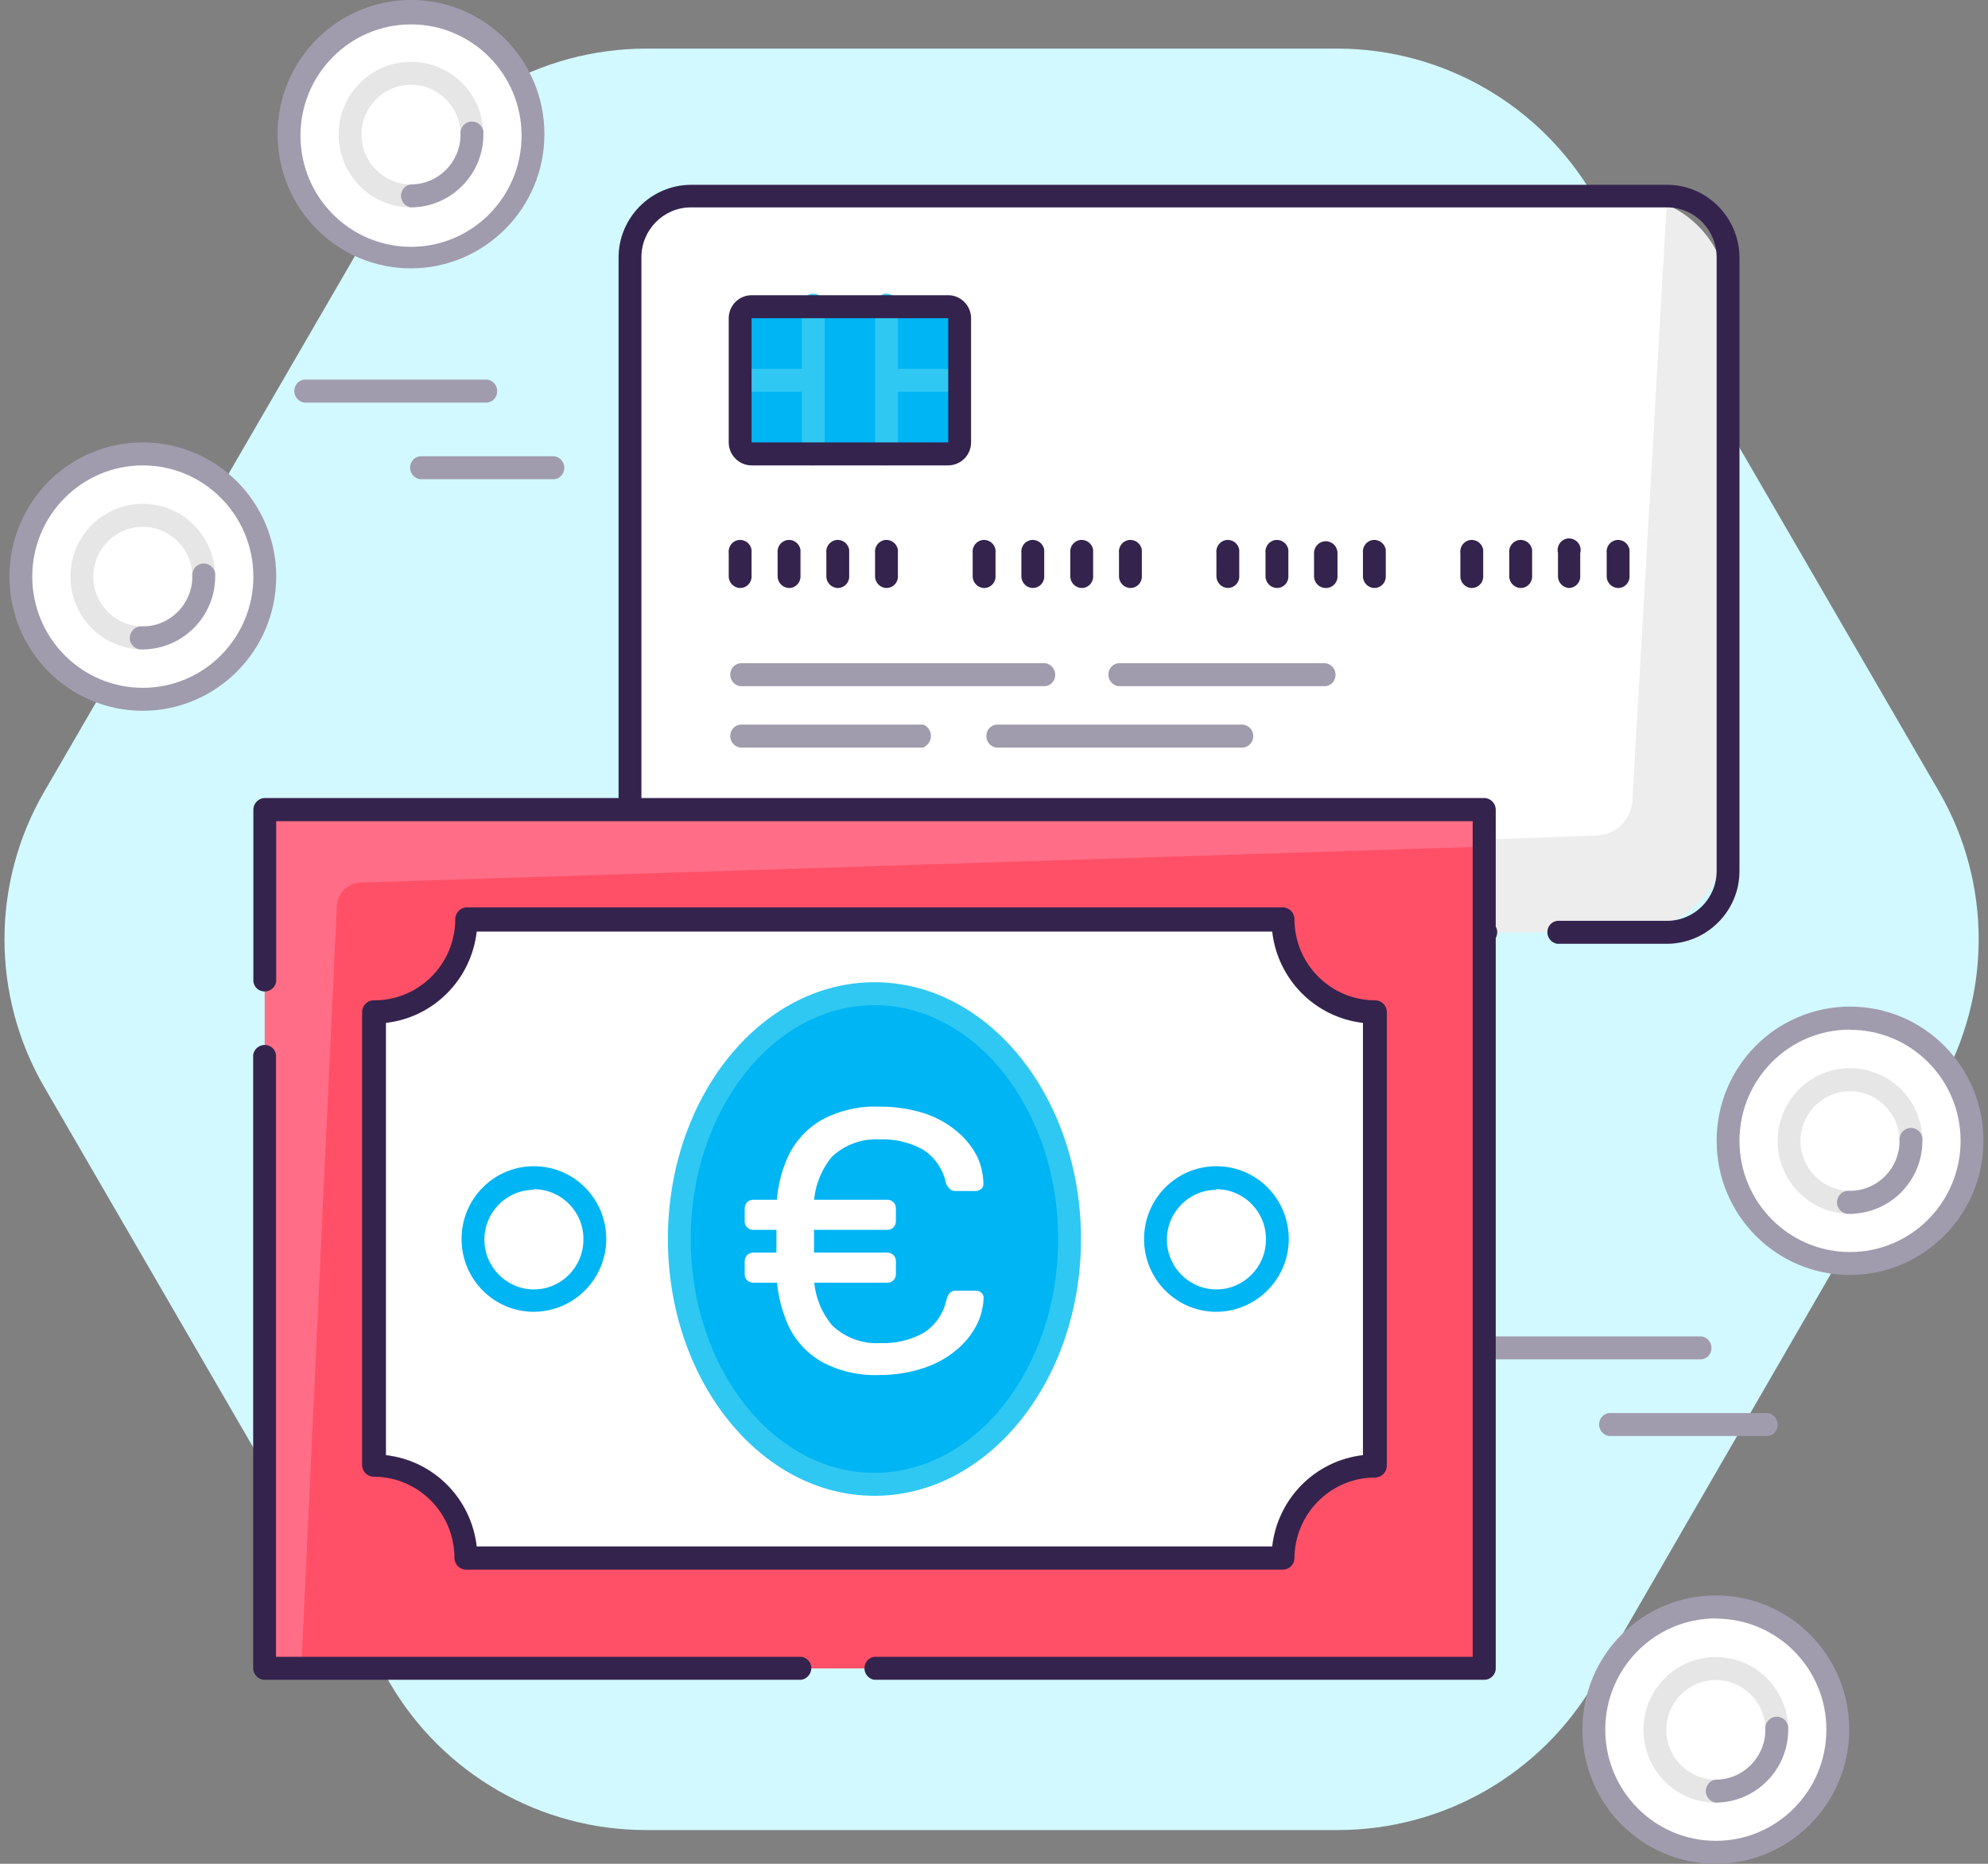 <svg width="160" height="150" viewBox="0 0 160 150" fill="none" xmlns="http://www.w3.org/2000/svg">
<rect x="0" y="0" width="160" height="150" fill="#808080" stroke="none"/>
<g clip-path="url(#clip0_3291_20691)">
<path d="M52.03 147.284H107.661C116.168 147.284 124.025 142.784 128.335 135.404L156.053 87.477C160.315 80.13 160.315 71.049 156.053 63.701L128.27 15.807C123.976 8.443 116.136 3.927 107.661 3.911H52.03C43.523 3.911 35.666 8.411 31.356 15.79L3.557 63.718C-0.705 71.065 -0.705 80.13 3.557 87.477L31.34 135.388C35.634 142.784 43.523 147.3 52.03 147.284Z" fill="#D2F9FF"/>
<path d="M130.938 15.807H58.878C54.386 15.807 50.745 19.47 50.745 23.988V66.859C50.745 71.378 54.386 75.041 58.878 75.041H130.938C135.43 75.041 139.071 71.378 139.071 66.859V23.988C139.071 19.47 135.43 15.807 130.938 15.807Z" fill="#EDEDED"/>
<path d="M128.546 67.236L50.728 70.099V20.732C50.728 18.016 52.908 15.823 55.608 15.823H134.175L131.377 64.454C131.279 65.976 130.059 67.187 128.546 67.236Z" fill="white"/>
<path d="M134.175 75.957H125.342C124.838 75.892 124.48 75.417 124.545 74.91C124.594 74.485 124.919 74.157 125.342 74.108H134.175C136.371 74.108 138.16 72.308 138.16 70.099V20.732C138.176 18.523 136.403 16.707 134.207 16.69C134.207 16.69 134.191 16.69 134.175 16.69H55.608C53.413 16.69 51.623 18.49 51.623 20.699V70.099C51.623 72.308 53.413 74.108 55.608 74.108H119.454C119.958 74.043 120.43 74.403 120.495 74.91C120.56 75.417 120.202 75.892 119.698 75.957C119.616 75.957 119.535 75.957 119.454 75.957H55.608C52.404 75.957 49.801 73.323 49.785 70.099V20.732C49.785 17.509 52.404 14.89 55.608 14.874H134.175C137.379 14.874 139.982 17.509 139.998 20.732V70.099C139.998 73.323 137.379 75.941 134.175 75.957Z" fill="#34234D"/>
<path d="M75.616 24.692H61.204C60.305 24.692 59.577 25.424 59.577 26.328V34.902C59.577 35.806 60.305 36.539 61.204 36.539H75.616C76.514 36.539 77.242 35.806 77.242 34.902V26.328C77.242 25.424 76.514 24.692 75.616 24.692Z" fill="#00B5F4"/>
<path d="M65.466 37.455C64.962 37.455 64.539 37.03 64.539 36.522V24.692C64.474 24.185 64.832 23.71 65.336 23.645C65.84 23.579 66.312 23.939 66.377 24.446C66.377 24.528 66.377 24.61 66.377 24.692V36.539C66.377 37.046 65.97 37.439 65.466 37.455Z" fill="#2FC8F2"/>
<path d="M71.355 37.455C70.85 37.455 70.428 37.03 70.428 36.522V24.692C70.362 24.185 70.72 23.71 71.225 23.645C71.729 23.579 72.201 23.939 72.266 24.446C72.266 24.528 72.266 24.61 72.266 24.692V36.539C72.266 37.046 71.859 37.439 71.355 37.455Z" fill="#2FC8F2"/>
<path d="M77.243 31.532H71.355C70.85 31.466 70.492 30.992 70.557 30.484C70.606 30.059 70.932 29.732 71.355 29.683H77.243C77.747 29.748 78.105 30.223 78.04 30.73C77.991 31.155 77.666 31.483 77.243 31.532Z" fill="#2FC8F2"/>
<path d="M65.466 31.532H59.577C59.073 31.466 58.715 30.992 58.78 30.484C58.829 30.059 59.154 29.732 59.577 29.683H65.466C65.97 29.764 66.311 30.255 66.23 30.763C66.165 31.155 65.856 31.466 65.466 31.532Z" fill="#2FC8F2"/>
<path d="M76.332 37.455H60.489C59.48 37.455 58.65 36.62 58.65 35.606V25.608C58.65 24.593 59.48 23.759 60.489 23.759H76.316C77.324 23.759 78.154 24.593 78.154 25.608V35.606C78.154 36.62 77.34 37.438 76.332 37.455ZM60.489 25.608V35.606H76.316V25.608H60.489Z" fill="#34234D"/>
<path d="M84.123 55.225H59.577C59.073 55.16 58.715 54.685 58.78 54.178C58.829 53.753 59.154 53.425 59.577 53.376H84.123C84.627 53.442 84.985 53.916 84.92 54.423C84.871 54.849 84.546 55.176 84.123 55.225Z" fill="#A09CAD"/>
<path d="M106.685 55.225H90.012C89.507 55.16 89.15 54.685 89.215 54.178C89.263 53.753 89.589 53.425 90.012 53.376H106.685C107.189 53.442 107.547 53.916 107.482 54.423C107.433 54.849 107.108 55.176 106.685 55.225Z" fill="#A09CAD"/>
<path d="M74.298 60.167H59.577C59.073 60.101 58.715 59.627 58.78 59.12C58.829 58.694 59.154 58.367 59.577 58.318H74.298C74.786 58.481 75.03 59.038 74.884 59.529C74.786 59.807 74.575 60.036 74.298 60.167Z" fill="#A09CAD"/>
<path d="M99.82 60.167H80.186C79.682 60.102 79.324 59.627 79.389 59.12C79.438 58.694 79.764 58.367 80.186 58.318H99.82C100.324 58.252 100.796 58.612 100.861 59.12C100.926 59.627 100.568 60.102 100.064 60.167C99.983 60.167 99.901 60.167 99.82 60.167Z" fill="#A09CAD"/>
<path d="M136.94 109.403H117.241C116.737 109.338 116.379 108.863 116.444 108.356C116.493 107.931 116.818 107.603 117.241 107.554H136.94C137.444 107.62 137.802 108.094 137.737 108.601C137.688 109.027 137.363 109.354 136.94 109.403Z" fill="#A09CAD"/>
<path d="M142.275 115.572H129.506C129.002 115.507 128.644 115.032 128.709 114.525C128.758 114.099 129.083 113.772 129.506 113.723H142.259C142.763 113.789 143.121 114.247 143.072 114.77C143.023 115.196 142.698 115.523 142.275 115.572Z" fill="#A09CAD"/>
<path d="M39.212 32.399H24.491C23.987 32.333 23.629 31.859 23.694 31.352C23.743 30.926 24.068 30.599 24.491 30.55H39.212C39.717 30.615 40.074 31.09 40.009 31.597C39.961 32.023 39.635 32.35 39.212 32.399Z" fill="#A09CAD"/>
<path d="M44.612 38.568H33.812C33.307 38.502 32.949 38.028 33.014 37.52C33.063 37.095 33.389 36.768 33.812 36.719H44.612C45.117 36.784 45.474 37.259 45.409 37.766C45.361 38.191 45.035 38.519 44.612 38.568Z" fill="#A09CAD"/>
<path d="M119.454 65.158H21.303V134.259H119.454V65.158Z" fill="#FF6E86"/>
<path d="M119.454 134.275H24.247L27.11 72.914C27.159 71.883 27.988 71.065 29.013 71.032L119.454 68.136V134.275Z" fill="#FF5067"/>
<path d="M64.49 135.191H21.303C20.799 135.191 20.376 134.766 20.376 134.259V84.908C20.441 84.401 20.913 84.041 21.417 84.106C21.84 84.155 22.165 84.482 22.214 84.908V133.342H64.506C65.011 133.408 65.368 133.882 65.287 134.39C65.222 134.799 64.897 135.126 64.49 135.191Z" fill="#34234D"/>
<path d="M119.453 135.191H70.378C69.874 135.126 69.516 134.651 69.581 134.144C69.63 133.719 69.955 133.391 70.378 133.342H118.526V66.09H22.23V78.984C22.165 79.492 21.693 79.852 21.189 79.786C20.766 79.737 20.44 79.41 20.392 78.984V65.157C20.392 64.65 20.814 64.225 21.319 64.225H119.453C119.958 64.225 120.381 64.65 120.381 65.157V134.275C120.381 134.782 119.958 135.191 119.453 135.191Z" fill="#34234D"/>
<path d="M103.253 125.39H37.504C37.504 121.299 34.235 117.994 30.168 117.977C30.168 117.977 30.152 117.977 30.136 117.977V81.455C34.202 81.455 37.504 78.133 37.504 74.043H103.253C103.253 78.133 106.555 81.455 110.621 81.455V117.977C106.555 117.977 103.269 121.266 103.253 125.357C103.253 125.357 103.253 125.374 103.253 125.39Z" fill="white"/>
<path d="M103.253 126.323H37.504C37 126.323 36.577 125.897 36.577 125.39C36.577 121.774 33.666 118.845 30.071 118.845C29.567 118.845 29.144 118.419 29.144 117.912V81.455C29.144 80.948 29.534 80.523 30.055 80.506C30.087 80.506 30.103 80.506 30.136 80.506C33.731 80.506 36.642 77.577 36.642 73.961C36.642 73.454 37.065 73.028 37.569 73.028H103.253C103.757 73.028 104.18 73.454 104.18 73.961C104.18 77.577 107.092 80.506 110.686 80.506C111.191 80.506 111.614 80.932 111.614 81.439V117.978C111.614 118.485 111.191 118.91 110.686 118.91C107.092 118.91 104.18 121.839 104.18 125.456C104.147 125.946 103.741 126.323 103.253 126.323ZM38.367 124.457H102.391C102.83 120.596 105.855 117.552 109.694 117.11V82.323C105.855 81.881 102.83 78.837 102.391 74.975H38.367C37.927 78.837 34.902 81.881 31.063 82.323V117.11C34.902 117.552 37.927 120.596 38.367 124.457Z" fill="#34234D"/>
<path d="M70.379 119.466C79.048 119.466 86.076 110.624 86.076 99.716C86.076 88.808 79.048 79.966 70.379 79.966C61.709 79.966 54.682 88.808 54.682 99.716C54.682 110.624 61.709 119.466 70.379 119.466Z" fill="#00B5F4"/>
<path d="M70.378 120.383C61.22 120.383 53.754 111.105 53.754 99.716C53.754 88.328 61.204 79.05 70.378 79.05C79.552 79.05 87.002 88.311 87.002 99.716C87.002 111.121 79.536 120.383 70.378 120.383ZM70.378 80.899C62.245 80.899 55.592 89.342 55.592 99.716C55.592 110.09 62.229 118.534 70.378 118.534C78.528 118.534 85.164 110.09 85.164 99.716C85.164 89.342 78.528 80.899 70.378 80.899Z" fill="#2FC8F2"/>
<path d="M97.9 105.574C94.68 105.574 92.077 102.956 92.077 99.716C92.077 96.477 94.68 93.858 97.9 93.858C101.121 93.858 103.724 96.477 103.724 99.716C103.724 102.94 101.105 105.558 97.9 105.574ZM97.9 95.757C95.704 95.757 93.915 97.556 93.915 99.766C93.915 101.974 95.704 103.774 97.9 103.774C100.096 103.774 101.886 101.974 101.886 99.766C101.918 97.556 100.145 95.74 97.949 95.707C97.933 95.707 97.917 95.707 97.9 95.707V95.757Z" fill="#00B5F4"/>
<path d="M42.97 105.574C39.749 105.574 37.147 102.956 37.147 99.716C37.147 96.477 39.749 93.858 42.97 93.858C46.191 93.858 48.793 96.477 48.793 99.716C48.793 102.94 46.174 105.558 42.97 105.574ZM42.97 95.757C40.774 95.757 38.985 97.556 38.985 99.766C38.985 101.974 40.774 103.774 42.97 103.774C45.166 103.774 46.955 101.974 46.955 99.766C46.988 97.556 45.215 95.74 43.019 95.707C43.002 95.707 42.986 95.707 42.97 95.707V95.757Z" fill="#00B5F4"/>
<path d="M59.577 47.322C59.073 47.322 58.65 46.897 58.65 46.389V44.508C58.585 44 58.943 43.526 59.447 43.46C59.952 43.395 60.423 43.755 60.488 44.262C60.488 44.344 60.488 44.426 60.488 44.508V46.487C60.44 46.962 60.049 47.322 59.577 47.322Z" fill="#34234D"/>
<path d="M63.514 47.322C63.01 47.322 62.587 46.897 62.587 46.389V44.508C62.522 44 62.88 43.526 63.384 43.46C63.888 43.395 64.36 43.755 64.425 44.262C64.425 44.344 64.425 44.426 64.425 44.508V46.487C64.376 46.962 63.986 47.322 63.514 47.322Z" fill="#34234D"/>
<path d="M67.434 47.322C66.93 47.322 66.507 46.897 66.507 46.389V44.508C66.442 44 66.799 43.526 67.304 43.46C67.808 43.395 68.28 43.755 68.345 44.262C68.345 44.344 68.345 44.426 68.345 44.508V46.487C68.296 46.962 67.906 47.322 67.434 47.322Z" fill="#34234D"/>
<path d="M71.355 47.322C70.85 47.322 70.428 46.897 70.428 46.389V44.508C70.362 44 70.72 43.526 71.225 43.46C71.729 43.395 72.201 43.755 72.266 44.262C72.266 44.344 72.266 44.426 72.266 44.508V46.487C72.217 46.962 71.826 47.322 71.355 47.322Z" fill="#34234D"/>
<path d="M79.211 47.322C78.707 47.322 78.284 46.897 78.284 46.389V44.508C78.219 44 78.577 43.526 79.081 43.46C79.585 43.395 80.057 43.755 80.122 44.262C80.122 44.344 80.122 44.426 80.122 44.508V46.487C80.073 46.962 79.683 47.322 79.211 47.322Z" fill="#34234D"/>
<path d="M83.131 47.322C82.627 47.322 82.204 46.897 82.204 46.389V44.508C82.139 44 82.497 43.526 83.001 43.46C83.505 43.395 83.977 43.755 84.042 44.262C84.042 44.344 84.042 44.426 84.042 44.508V46.487C83.993 46.962 83.603 47.322 83.131 47.322Z" fill="#34234D"/>
<path d="M87.068 47.322C86.563 47.322 86.141 46.897 86.141 46.389V44.508C86.075 44 86.433 43.526 86.938 43.46C87.442 43.395 87.913 43.755 87.978 44.262C87.978 44.344 87.978 44.426 87.978 44.508V46.487C87.93 46.962 87.539 47.322 87.068 47.322Z" fill="#34234D"/>
<path d="M90.987 47.322C90.483 47.322 90.06 46.897 90.06 46.389V44.508C89.995 44 90.353 43.526 90.857 43.46C91.362 43.395 91.833 43.755 91.898 44.262C91.898 44.344 91.898 44.426 91.898 44.508V46.487C91.85 46.962 91.459 47.322 90.987 47.322Z" fill="#34234D"/>
<path d="M98.845 47.322C98.34 47.322 97.918 46.913 97.901 46.406V44.508C97.836 44 98.194 43.526 98.698 43.46C99.203 43.395 99.674 43.755 99.739 44.262C99.739 44.344 99.739 44.426 99.739 44.508V46.487C99.691 46.946 99.316 47.306 98.845 47.322Z" fill="#34234D"/>
<path d="M102.781 47.322C102.276 47.322 101.853 46.897 101.853 46.389V44.508C101.788 44 102.146 43.526 102.65 43.46C103.155 43.395 103.626 43.755 103.691 44.262C103.691 44.344 103.691 44.426 103.691 44.508V46.487C103.643 46.962 103.252 47.322 102.781 47.322Z" fill="#34234D"/>
<path d="M106.685 47.322C106.181 47.322 105.758 46.896 105.758 46.389V44.507C105.758 43.984 106.181 43.558 106.701 43.558C107.222 43.558 107.645 43.984 107.645 44.507V46.487C107.596 46.978 107.157 47.355 106.669 47.322H106.685Z" fill="#34234D"/>
<path d="M110.621 47.322C110.117 47.322 109.694 46.897 109.694 46.389V44.508C109.629 44 109.987 43.526 110.491 43.46C110.995 43.395 111.467 43.755 111.532 44.262C111.532 44.344 111.532 44.426 111.532 44.508V46.487C111.483 46.962 111.093 47.322 110.621 47.322Z" fill="#34234D"/>
<path d="M118.461 47.322C117.957 47.322 117.534 46.897 117.534 46.389V44.508C117.469 44 117.827 43.526 118.331 43.46C118.835 43.395 119.307 43.755 119.372 44.262C119.372 44.344 119.372 44.426 119.372 44.508V46.487C119.323 46.962 118.933 47.322 118.461 47.322Z" fill="#34234D"/>
<path d="M122.398 47.322C121.893 47.322 121.471 46.897 121.471 46.389V44.508C121.405 44 121.763 43.526 122.268 43.46C122.772 43.395 123.244 43.755 123.309 44.262C123.309 44.344 123.309 44.426 123.309 44.508V46.487C123.26 46.962 122.869 47.322 122.398 47.322Z" fill="#34234D"/>
<path d="M126.318 47.322C125.814 47.322 125.391 46.897 125.391 46.389V44.508C125.261 44.017 125.554 43.493 126.042 43.362C126.53 43.231 127.05 43.526 127.181 44.017C127.229 44.18 127.229 44.344 127.181 44.508V46.487C127.132 46.946 126.774 47.289 126.318 47.322Z" fill="#34234D"/>
<path d="M130.239 47.322C129.734 47.322 129.311 46.897 129.311 46.389V44.508C129.246 44 129.604 43.526 130.108 43.46C130.613 43.395 131.084 43.755 131.149 44.262C131.149 44.344 131.149 44.426 131.149 44.508V46.487C131.101 46.962 130.71 47.322 130.239 47.322Z" fill="#34234D"/>
<path d="M33.08 20.732C38.497 20.732 42.889 16.314 42.889 10.865C42.889 5.416 38.497 0.998 33.08 0.998C27.663 0.998 23.271 5.416 23.271 10.865C23.271 16.314 27.663 20.732 33.08 20.732Z" fill="white"/>
<path d="M33.08 21.599C27.142 21.599 22.344 16.772 22.344 10.8C22.344 4.827 27.159 0 33.08 0C39.017 0 43.815 4.827 43.815 10.8C43.815 16.756 39 21.583 33.08 21.599ZM33.08 1.964C28.167 1.964 24.182 5.973 24.182 10.914C24.182 15.856 28.167 19.865 33.08 19.865C37.992 19.865 41.977 15.856 41.977 10.914C41.977 5.973 37.992 1.964 33.08 1.964Z" fill="#A09CAD"/>
<path d="M33.079 16.69C29.858 16.69 27.256 14.072 27.256 10.832C27.256 7.592 29.858 4.974 33.079 4.974C36.3 4.974 38.903 7.592 38.903 10.832C38.968 11.34 38.61 11.814 38.105 11.88C37.601 11.945 37.13 11.585 37.064 11.078C37.064 10.996 37.064 10.914 37.064 10.832C37.064 8.623 35.275 6.823 33.079 6.823C30.883 6.823 29.094 8.623 29.094 10.832C29.094 13.041 30.883 14.841 33.079 14.841C33.583 14.907 33.941 15.381 33.876 15.889C33.827 16.314 33.502 16.641 33.079 16.69Z" fill="#E6E6E6"/>
<path d="M33.08 16.69C32.576 16.625 32.218 16.15 32.283 15.643C32.332 15.218 32.657 14.89 33.08 14.841C35.276 14.841 37.065 13.041 37.065 10.832C37 10.325 37.358 9.85 37.862 9.785C38.367 9.72 38.838 10.08 38.903 10.587C38.903 10.669 38.903 10.75 38.903 10.832C38.903 14.056 36.285 16.674 33.08 16.69Z" fill="#A09CAD"/>
<path d="M148.895 101.68C154.313 101.68 158.704 97.262 158.704 91.813C158.704 86.364 154.313 81.946 148.895 81.946C143.478 81.946 139.087 86.364 139.087 91.813C139.087 97.262 143.478 101.68 148.895 101.68Z" fill="white"/>
<path d="M148.896 102.613C142.959 102.613 138.16 97.785 138.16 91.813C138.16 85.841 142.959 81.013 148.896 81.013C154.833 81.013 159.632 85.841 159.632 91.813C159.632 97.769 154.817 102.596 148.896 102.613ZM148.896 82.862C143.983 82.862 139.998 86.871 139.998 91.813C139.998 96.755 143.983 100.764 148.896 100.764C153.808 100.764 157.794 96.755 157.794 91.813C157.794 86.871 153.808 82.879 148.896 82.879V82.862Z" fill="#A09CAD"/>
<path d="M148.896 97.687C145.675 97.687 143.072 95.069 143.072 91.829C143.072 88.59 145.675 85.971 148.896 85.971C152.116 85.971 154.719 88.59 154.719 91.829C154.654 92.337 154.182 92.697 153.678 92.631C153.255 92.582 152.93 92.255 152.881 91.829C152.881 89.62 151.092 87.82 148.896 87.82C146.7 87.82 144.91 89.62 144.91 91.829C144.91 94.038 146.7 95.838 148.896 95.838C149.416 95.838 149.855 96.231 149.855 96.771C149.855 97.295 149.432 97.737 148.896 97.737V97.704V97.687Z" fill="#E6E6E6"/>
<path d="M148.895 97.687C148.391 97.753 147.919 97.393 147.854 96.885C147.789 96.378 148.147 95.904 148.651 95.838C148.733 95.838 148.814 95.838 148.895 95.838C151.091 95.838 152.881 94.038 152.881 91.829C152.816 91.322 153.173 90.847 153.678 90.782C154.182 90.717 154.654 91.077 154.719 91.584C154.719 91.666 154.719 91.748 154.719 91.829C154.719 95.053 152.1 97.671 148.895 97.687Z" fill="#A09CAD"/>
<path d="M138.095 149.067C143.512 149.067 147.903 144.65 147.903 139.2C147.903 133.751 143.512 129.333 138.095 129.333C132.678 129.333 128.286 133.751 128.286 139.2C128.286 144.65 132.678 149.067 138.095 149.067Z" fill="white"/>
<path d="M138.095 150C132.158 150 127.359 145.173 127.359 139.2C127.359 133.228 132.158 128.401 138.095 128.401C144.032 128.401 148.831 133.228 148.831 139.2C148.831 145.157 144.016 149.984 138.095 150ZM138.095 130.25C133.183 130.25 129.197 134.259 129.197 139.2C129.197 144.142 133.183 148.151 138.095 148.151C143.008 148.151 146.993 144.142 146.993 139.2C146.993 134.259 143.008 130.266 138.095 130.266V130.25Z" fill="#A09CAD"/>
<path d="M138.095 145.075C134.874 145.075 132.271 142.457 132.271 139.217C132.271 135.977 134.874 133.359 138.095 133.359C141.316 133.359 143.918 135.977 143.918 139.217C143.983 139.724 143.625 140.199 143.121 140.264C142.617 140.33 142.145 139.97 142.08 139.462C142.08 139.38 142.08 139.299 142.08 139.217C142.08 137.008 140.291 135.208 138.095 135.208C135.899 135.208 134.11 137.008 134.11 139.217C134.11 141.426 135.899 143.226 138.095 143.226C138.599 143.226 139.022 143.635 139.022 144.158C139.022 144.666 138.599 145.091 138.095 145.091V145.075Z" fill="#E6E6E6"/>
<path d="M138.095 145.075C137.59 145.009 137.233 144.535 137.298 144.028C137.346 143.602 137.672 143.275 138.095 143.226C140.291 143.226 142.08 141.426 142.08 139.217C142.015 138.71 142.373 138.235 142.877 138.17C143.381 138.104 143.853 138.464 143.918 138.971C143.918 139.053 143.918 139.135 143.918 139.217C143.918 142.44 141.299 145.058 138.095 145.075Z" fill="#A09CAD"/>
<path d="M11.494 56.272C16.911 56.272 21.303 51.855 21.303 46.406C21.303 40.956 16.911 36.539 11.494 36.539C6.077 36.539 1.686 40.956 1.686 46.406C1.686 51.855 6.077 56.272 11.494 56.272Z" fill="white"/>
<path d="M11.495 57.205C5.557 57.205 0.759 52.378 0.759 46.406C0.759 40.433 5.557 35.606 11.495 35.606C17.432 35.606 22.23 40.433 22.23 46.406C22.23 52.362 17.416 57.189 11.495 57.205ZM11.495 37.455C6.582 37.455 2.597 41.464 2.597 46.406C2.597 51.347 6.582 55.356 11.495 55.356C16.407 55.356 20.392 51.347 20.392 46.406C20.392 41.464 16.407 37.455 11.495 37.455Z" fill="#A09CAD"/>
<path d="M11.494 52.264C8.274 52.264 5.671 49.645 5.671 46.406C5.671 43.166 8.274 40.548 11.494 40.548C14.715 40.548 17.318 43.166 17.318 46.406C17.253 46.913 16.781 47.273 16.276 47.207C15.854 47.158 15.528 46.831 15.479 46.406C15.479 44.197 13.69 42.397 11.494 42.397C9.298 42.397 7.509 44.197 7.509 46.406C7.509 48.615 9.298 50.414 11.494 50.414C11.998 50.349 12.47 50.709 12.535 51.216C12.6 51.724 12.242 52.198 11.738 52.264C11.657 52.264 11.576 52.264 11.494 52.264Z" fill="#E6E6E6"/>
<path d="M11.494 52.264C10.99 52.329 10.518 51.969 10.453 51.462C10.388 50.954 10.746 50.48 11.25 50.414C11.331 50.414 11.413 50.414 11.494 50.414C13.69 50.414 15.479 48.614 15.479 46.406C15.414 45.898 15.772 45.424 16.276 45.358C16.78 45.293 17.252 45.653 17.317 46.16C17.317 46.242 17.317 46.324 17.317 46.406C17.317 49.629 14.698 52.247 11.494 52.264Z" fill="#A09CAD"/>
<path d="M60.619 98.98C60.245 98.98 59.952 98.702 59.935 98.325C59.935 98.325 59.935 98.309 59.935 98.293V97.246C59.935 96.869 60.212 96.575 60.586 96.558C60.586 96.558 60.602 96.558 60.619 96.558H71.42C71.794 96.558 72.087 96.836 72.103 97.213C72.103 97.213 72.103 97.229 72.103 97.246V98.293C72.103 98.669 71.826 98.964 71.452 98.98C71.452 98.98 71.436 98.98 71.42 98.98H60.619ZM60.619 103.234C60.245 103.234 59.952 102.956 59.935 102.58C59.935 102.58 59.935 102.563 59.935 102.547V101.5C59.935 101.124 60.212 100.829 60.586 100.813C60.586 100.813 60.602 100.813 60.619 100.813H71.42C71.794 100.813 72.087 101.091 72.103 101.467C72.103 101.467 72.103 101.484 72.103 101.5V102.547C72.103 102.923 71.826 103.218 71.452 103.234C71.452 103.234 71.436 103.234 71.42 103.234H60.619ZM70.769 110.663C69.175 110.729 67.581 110.369 66.165 109.616C64.978 108.945 64.035 107.931 63.449 106.687C62.831 105.312 62.506 103.823 62.489 102.318V97.409C62.489 95.887 62.815 94.398 63.449 93.024C64.035 91.797 64.978 90.782 66.165 90.111C67.581 89.359 69.159 88.999 70.753 89.064C71.989 89.048 73.225 89.228 74.396 89.604C75.34 89.915 76.218 90.389 76.983 91.028C77.65 91.567 78.203 92.238 78.609 93.007C78.951 93.695 79.13 94.464 79.146 95.233C79.162 95.397 79.114 95.56 78.983 95.675C78.853 95.789 78.691 95.855 78.528 95.855H76.901C76.739 95.855 76.592 95.805 76.462 95.707C76.316 95.576 76.202 95.413 76.137 95.233C75.909 94.104 75.226 93.106 74.25 92.5C73.193 91.927 71.989 91.649 70.785 91.698C69.37 91.617 67.987 92.124 66.946 93.106C65.905 94.382 65.385 96.002 65.515 97.655V102.203C65.417 103.84 65.938 105.443 66.995 106.687C68.036 107.669 69.419 108.176 70.834 108.094C72.038 108.143 73.241 107.865 74.299 107.292C75.275 106.687 75.958 105.689 76.186 104.56C76.234 104.363 76.332 104.167 76.478 104.02C76.609 103.922 76.755 103.873 76.918 103.873H78.544C78.707 103.873 78.87 103.938 79 104.053C79.13 104.167 79.179 104.331 79.162 104.494C79.13 105.263 78.935 106 78.577 106.687C78.17 107.456 77.617 108.127 76.95 108.667C76.186 109.305 75.307 109.78 74.364 110.09C73.209 110.483 71.989 110.663 70.769 110.663Z" fill="white"/>
</g>
<defs>
<clipPath id="clip0_3291_20691">
<rect width="159.263" height="150" fill="white" transform="translate(0.368)"/>
</clipPath>
</defs>
</svg>
